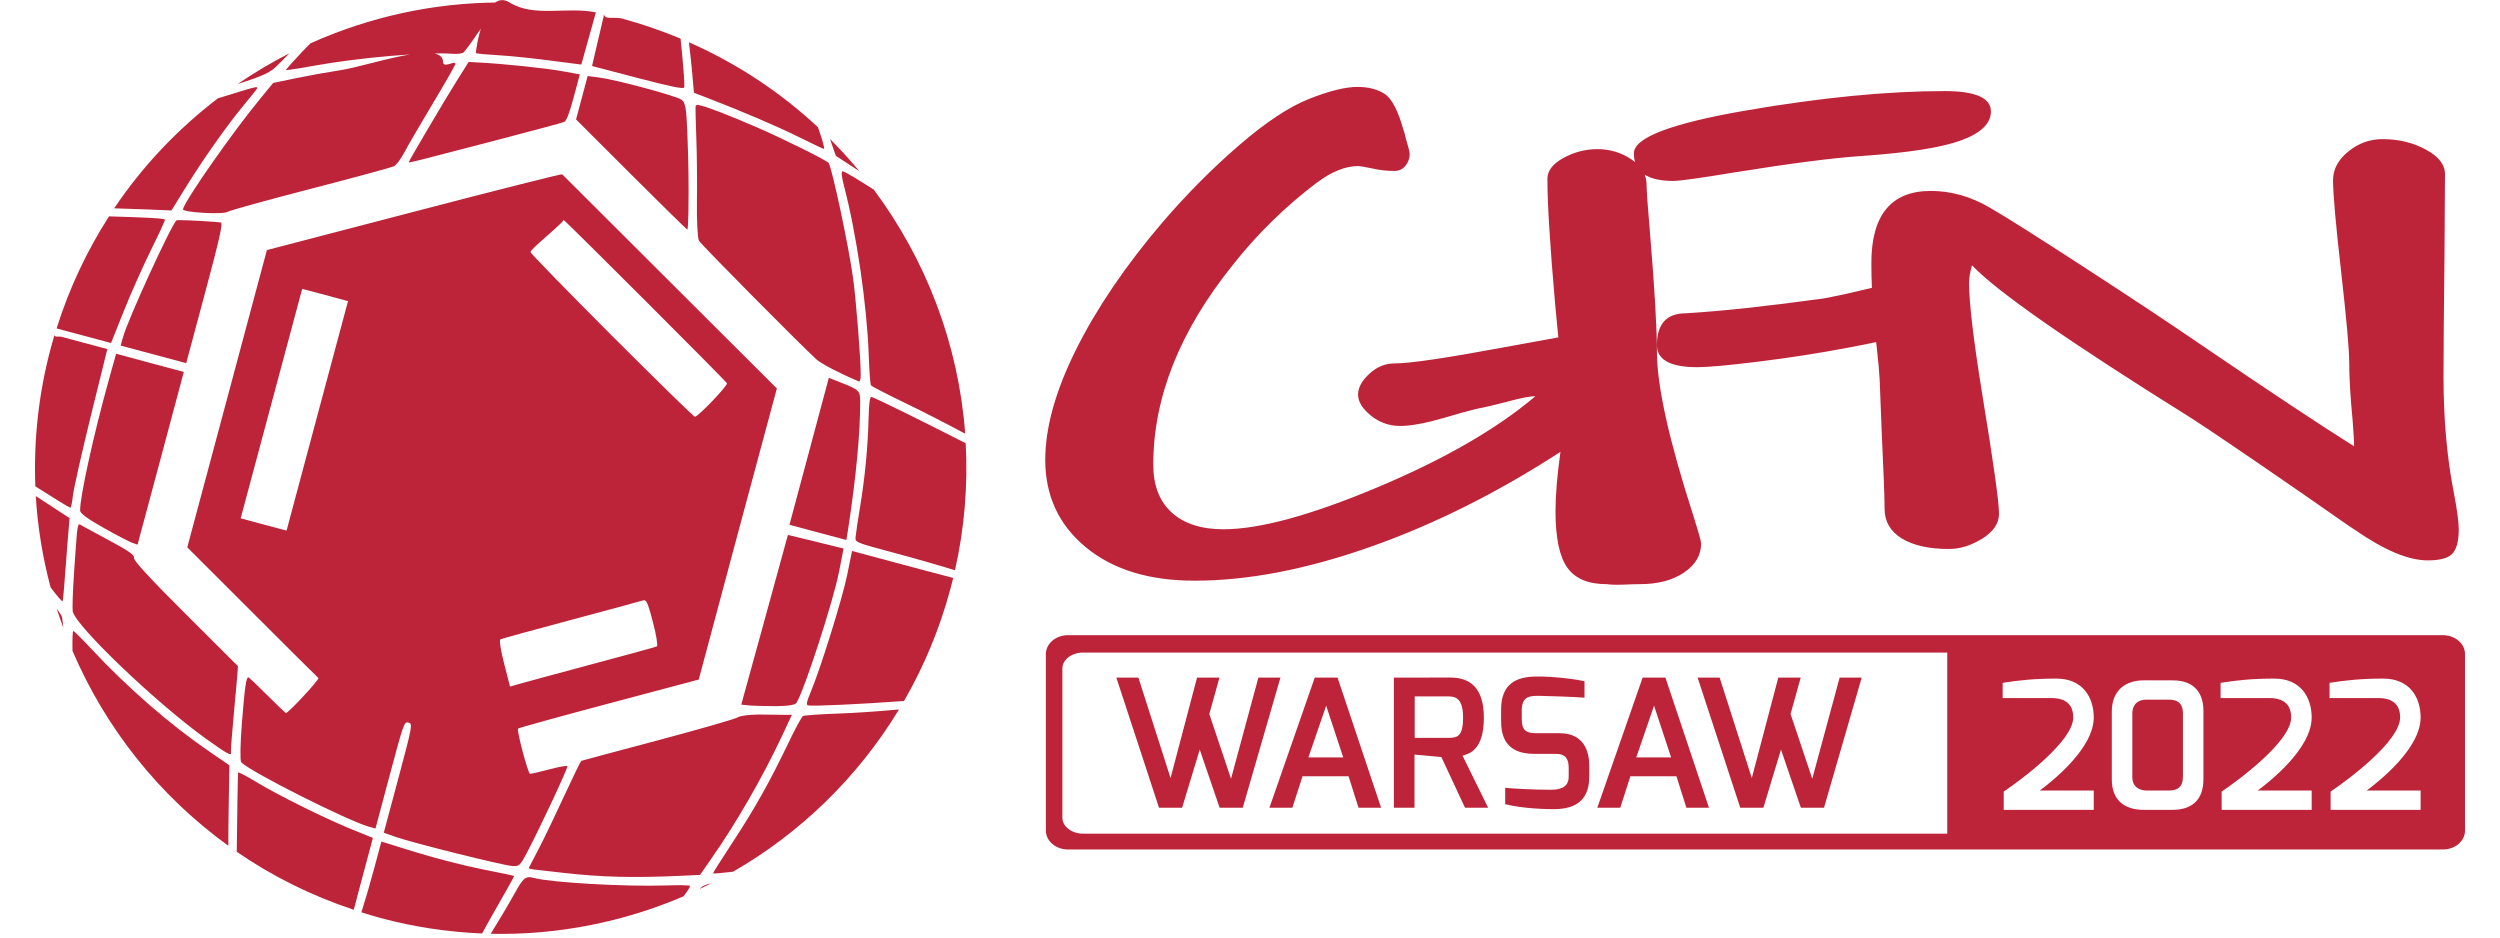 <?xml version="1.0" encoding="UTF-8" standalone="no"?> <svg xmlns:dc="http://purl.org/dc/elements/1.1/" xmlns:cc="http://creativecommons.org/ns#" xmlns:rdf="http://www.w3.org/1999/02/22-rdf-syntax-ns#" xmlns:svg="http://www.w3.org/2000/svg" xmlns="http://www.w3.org/2000/svg" xmlns:sodipodi="http://sodipodi.sourceforge.net/DTD/sodipodi-0.dtd" xmlns:inkscape="http://www.inkscape.org/namespaces/inkscape" width="1000" height="375" viewBox="0 0 264.583 99.219" id="svg1824" inkscape:version="1.0.2-2 (e86c870879, 2021-01-15)" sodipodi:docname="GFN_2022_h.svg"> <defs id="defs1818"></defs>  <g inkscape:label="Warstwa 1" inkscape:groupmode="layer" id="layer1"> <path id="path4390-5-8-2-3" style="fill:#bd2439;fill-opacity:1;stroke:none;stroke-width:0.218" d="m 52.897,0.265 c -7.004,0.01 -13.813,1.529 -20.026,4.313 -0.332,0.333 -0.674,0.667 -0.969,0.982 -0.892,0.953 -1.63,1.788 -1.646,1.845 -0.016,0.056 1.355,-0.152 3.039,-0.458 4.719,-0.856 11.831,-1.467 14.618,-1.254 0.478,0.036 0.991,-0.023 1.141,-0.139 0.15,-0.117 0.869,-1.1 1.599,-2.183 0.494,-0.733 1.334,-1.876 2.243,-3.106 z m 1.055,0.007 C 51.284,-1.396 50.308,5.52 50.362,5.613 c 0.033,0.06 1.1,0.16 2.376,0.232 1.276,0.072 3.777,0.332 5.554,0.571 l 3.231,0.418 1.46,-5.235 c 0.033,-0.116 0.051,-0.174 0.08,-0.286 -3.047,-0.639 -6.552,0.557 -9.11,-1.042 z M 63.931,1.499 c 0,-0.104 -0.027,0.16 -0.053,0.266 l -1.221,5.222 4.837,1.267 c 3.548,0.927 4.863,1.196 4.917,0.995 0.073,-0.272 -0.109,-2.515 -0.385,-5.162 -2.016,-0.841 -4.108,-1.562 -6.277,-2.143 -0.604,-0.162 -1.818,0.176 -1.818,-0.445 z m 8.978,2.973 c 0.139,1.18 0.267,2.318 0.332,3.052 l 0.199,2.289 1.54,0.597 c 3.596,1.385 7.297,2.965 9.648,4.134 1.383,0.688 2.542,1.233 2.574,1.214 0.094,-0.054 -0.176,-0.986 -0.631,-2.289 C 82.625,9.789 78.031,6.728 72.909,4.472 Z m -42.267,1.161 c -1.894,0.965 -3.733,2.058 -5.487,3.258 2.807,-0.898 3.488,-1.233 4.247,-2.011 0.423,-0.437 0.834,-0.84 1.241,-1.247 z m 18.957,0.922 -1.313,2.09 c -1.115,1.767 -4.962,8.286 -5.023,8.513 -0.028,0.107 0.398,-0.002 8.626,-2.149 4.106,-1.072 7.629,-2.015 7.823,-2.103 0.241,-0.11 0.556,-0.936 1.002,-2.601 l 0.65,-2.435 -1.885,-0.339 c -1.793,-0.324 -6.204,-0.781 -8.732,-0.909 z m -2.707,0.027 c 0,-2.46 -7.79,0.373 -10.809,0.836 -1.28,0.196 -3.422,0.581 -4.751,0.856 l -2.422,0.504 -1.34,1.632 c -2.907,3.516 -7.929,10.689 -8.208,11.731 -0.093,0.344 4.296,0.596 4.745,0.272 0.189,-0.134 4.117,-1.221 8.732,-2.415 4.616,-1.194 8.583,-2.275 8.832,-2.389 0.248,-0.114 0.75,-0.767 1.108,-1.453 0.358,-0.686 1.741,-3.063 3.072,-5.282 1.332,-2.219 2.395,-4.086 2.356,-4.153 -0.01,-0.021 -0.062,-0.05 -0.133,-0.067 -0.199,-0.047 -1.181,0.495 -1.181,-0.073 z m 15.301,1.466 -0.61,2.289 -0.617,2.303 5.852,5.846 c 3.224,3.217 5.891,5.836 5.932,5.813 0.043,-0.022 0.09,-0.865 0.107,-1.878 0.043,-2.779 0.013,-5.261 -0.12,-8.546 -0.099,-2.455 -0.21,-3.03 -0.617,-3.325 C 71.84,10.348 70.108,9.817 68.224,9.308 66.34,8.799 64.303,8.319 63.394,8.201 Z m 81.482,1.15 c -1.282,0 -2.986,0.422 -5.117,1.263 -2.131,0.841 -4.608,2.484 -7.432,4.922 -2.824,2.438 -5.534,5.166 -8.133,8.19 -3.881,4.559 -6.919,9.029 -9.102,13.405 -2.183,4.376 -3.268,8.272 -3.268,11.685 0,3.803 1.428,6.884 4.286,9.249 2.859,2.365 6.697,3.545 11.514,3.545 5.614,0 11.798,-1.184 18.555,-3.561 6.757,-2.377 13.48,-5.733 20.168,-10.072 -0.347,2.511 -0.521,4.601 -0.521,6.283 -7e-5,2.804 0.415,4.795 1.247,5.965 0.832,1.17 2.215,1.752 4.156,1.752 1.234,0.158 2.342,-0.017 3.512,0 1.906,0 3.465,-0.406 4.678,-1.223 1.213,-0.817 1.817,-1.845 1.817,-3.088 -7e-5,-0.219 -0.291,-1.26 -0.88,-3.113 -2.53,-7.85 -3.797,-13.578 -3.797,-17.186 0,-2.487 -0.24,-6.641 -0.725,-12.467 -0.243,-2.828 -0.367,-4.549 -0.367,-5.158 0,-0.394 -0.066,-0.763 -0.204,-1.108 0.691,0.442 1.695,0.668 3.015,0.668 0.693,0 2.878,-0.303 6.551,-0.913 5.926,-0.951 10.362,-1.524 13.307,-1.72 4.99,-0.341 8.53,-0.894 10.626,-1.662 2.096,-0.768 3.145,-1.788 3.145,-3.056 -3e-5,-1.438 -1.632,-2.159 -4.889,-2.159 -6.099,0 -13.106,0.688 -21.024,2.053 -7.918,1.365 -11.873,2.873 -11.873,4.531 0,0.34 0.038,0.648 0.122,0.929 -0.12,-0.099 -0.245,-0.193 -0.383,-0.285 -1.074,-0.719 -2.269,-1.084 -3.586,-1.084 -1.282,1.84e-4 -2.492,0.316 -3.618,0.937 -1.126,0.622 -1.687,1.355 -1.687,2.209 0,2.633 0.277,7.098 0.831,13.388 0.1,1.138 0.21,2.265 0.326,3.39 -1.677,0.305 -3.58,0.645 -5.859,1.068 -6.03,1.122 -9.861,1.687 -11.49,1.687 -0.97,0 -1.851,0.36 -2.648,1.092 -0.797,0.731 -1.198,1.469 -1.198,2.2 -7e-5,0.756 0.452,1.493 1.353,2.225 0.901,0.731 1.935,1.1 3.113,1.1 1.109,0 2.639,-0.279 4.58,-0.84 1.386,-0.414 2.53,-0.734 3.431,-0.953 1.005,-0.195 2.149,-0.465 3.431,-0.807 1.351,-0.366 2.306,-0.546 2.86,-0.546 -4.089,3.462 -9.661,6.678 -16.713,9.64 -7.052,2.962 -12.486,4.441 -16.298,4.441 -2.356,0 -4.185,-0.594 -5.484,-1.776 -1.299,-1.183 -1.948,-2.866 -1.948,-5.06 0,-7.119 2.804,-14.165 8.418,-21.138 1.282,-1.633 2.688,-3.199 4.213,-4.686 1.525,-1.487 3.076,-2.818 4.653,-4.001 1.577,-1.182 3.041,-1.776 4.392,-1.776 0.208,1.83e-4 0.725,0.09 1.557,0.261 0.728,0.171 1.493,0.253 2.29,0.253 0.485,0 0.871,-0.18 1.166,-0.546 0.295,-0.366 0.448,-0.783 0.448,-1.247 -1.5e-4,-0.195 -0.139,-0.752 -0.416,-1.679 -0.069,-0.341 -0.143,-0.603 -0.212,-0.774 -0.589,-2.121 -1.267,-3.424 -2.029,-3.912 -0.762,-0.487 -1.717,-0.734 -2.86,-0.734 z m -116.497,0.077 c 0.264,-0.264 -2.003,0.489 -4.12,1.135 -4.222,3.226 -7.951,7.139 -10.975,11.639 1.097,0.031 2.248,0.069 3.152,0.106 l 2.913,0.12 1.486,-2.409 c 1.938,-3.125 4.423,-6.64 6.197,-8.772 0.778,-0.936 1.42,-1.74 1.433,-1.791 0,-0.017 -0.127,0.014 -0.086,-0.027 z m 46.581,1.838 c -0.05,0.06 -0.124,0.024 -0.133,0.06 -0.033,0.13 -0.002,1.664 0.066,3.417 0.071,1.753 0.097,4.814 0.067,6.801 -0.029,1.987 0.07,3.834 0.219,4.094 0.236,0.412 10.722,10.999 12.448,12.568 0.501,0.455 2.62,1.548 4.486,2.322 0.095,0.039 0.17,-0.238 0.179,-0.61 0.033,-1.476 -0.486,-8.061 -0.816,-10.404 -0.484,-3.43 -2.138,-11.234 -2.568,-12.103 -0.121,-0.243 -4.902,-2.619 -7.637,-3.796 -3.095,-1.331 -5.12,-2.121 -5.978,-2.309 -0.143,-0.031 -0.282,-0.1 -0.332,-0.04 z m 14.08,3.59 0.624,1.792 2.482,1.619 C 89.966,16.931 88.927,15.794 87.838,14.703 Z m 164.321,0.02 c -1.351,1.16e-4 -2.568,0.443 -3.642,1.32 -1.074,0.878 -1.605,1.885 -1.605,3.031 -8e-5,1.438 0.291,4.732 0.88,9.876 0.554,4.925 0.831,8.046 0.831,9.363 -7e-5,1.634 0.124,3.715 0.367,6.251 0.104,1.317 0.155,2.209 0.155,2.673 -3.5,-2.194 -8.955,-5.816 -16.371,-10.863 -2.98,-2.048 -6.987,-4.702 -12.012,-7.969 -5.025,-3.267 -8.419,-5.414 -10.186,-6.438 -2.01,-1.17 -4.086,-1.76 -6.234,-1.76 -4.193,1.37e-4 -6.291,2.548 -6.291,7.644 0,0.846 0.019,1.72 0.057,2.616 -1.899,0.461 -3.598,0.836 -5.077,1.116 -6.03,0.829 -10.895,1.353 -14.603,1.573 -2.045,0 -3.072,1.122 -3.072,3.365 0,1.56 1.42,2.339 4.262,2.339 1.178,0 3.386,-0.201 6.609,-0.603 3.223,-0.402 6.303,-0.882 9.249,-1.442 1.11,-0.203 2.129,-0.407 3.08,-0.611 0.02,0.179 0.043,0.357 0.065,0.538 0.173,1.561 0.275,2.707 0.31,3.439 0.034,0.951 0.108,2.762 0.212,5.444 0.208,4.364 0.309,7.101 0.309,8.198 0,1.365 0.605,2.418 1.818,3.162 1.213,0.743 2.881,1.116 4.995,1.116 1.178,0 2.351,-0.369 3.529,-1.1 1.178,-0.731 1.768,-1.608 1.768,-2.632 0,-1.243 -0.604,-5.545 -1.817,-12.908 -0.901,-5.607 -1.352,-9.45 -1.352,-11.522 0,-0.512 0.102,-1.135 0.309,-1.866 2.53,2.706 10.221,8.073 23.077,16.094 1.975,1.268 5.894,3.922 11.751,7.97 2.911,2.023 4.608,3.203 5.093,3.544 0.139,0.097 0.364,0.245 0.676,0.44 3.049,2.121 5.599,3.186 7.644,3.186 1.317,0 2.191,-0.246 2.624,-0.734 0.433,-0.488 0.652,-1.34 0.652,-2.559 -2e-5,-0.756 -0.175,-2.05 -0.522,-3.878 -0.728,-3.706 -1.092,-7.803 -1.092,-12.289 -2e-5,-2.682 0.036,-7.032 0.106,-13.054 0.035,-4.242 0.049,-7.036 0.049,-8.377 -9e-5,-0.999 -0.678,-1.86 -2.029,-2.591 -1.351,-0.731 -2.873,-1.1 -4.571,-1.1 z m -162.987,3.411 c -0.156,0.022 -0.106,0.58 0.159,1.586 1.305,4.953 2.423,12.572 2.608,17.849 0.058,1.649 0.163,3.093 0.232,3.205 0.069,0.112 1.749,0.979 3.742,1.937 1.761,0.847 4.373,2.188 6.237,3.192 -0.699,-9.442 -4.127,-18.39 -9.674,-25.832 -1.573,-1.014 -2.955,-1.853 -3.271,-1.937 -0.012,-0.003 -0.023,-0.002 -0.033,0 z m -29.674,0.312 c -0.064,-0.058 -7.115,1.726 -15.68,3.961 l -15.573,4.061 -4.213,15.733 -4.213,15.726 6.841,6.834 c 3.764,3.764 6.928,6.916 7.034,6.993 0.166,0.121 -3.221,3.769 -3.444,3.709 -0.043,-0.012 -0.933,-0.853 -1.958,-1.878 -1.025,-1.025 -1.92,-1.879 -1.991,-1.898 -0.246,-0.066 -0.399,1.026 -0.703,4.857 -0.168,2.124 -0.204,3.988 -0.073,4.127 0.946,1.004 11.378,6.253 13.622,6.855 l 0.591,0.159 1.513,-5.673 c 1.477,-5.513 1.528,-5.661 1.978,-5.54 0.45,0.121 0.436,0.275 -1.068,5.892 l -1.546,5.766 1.3,0.458 c 1.773,0.623 11.328,3.004 12.295,3.066 0.732,0.047 0.826,-0.027 1.54,-1.38 1.399,-2.653 4.387,-9.038 4.3,-9.19 -0.048,-0.082 -0.924,0.077 -1.951,0.352 -1.026,0.275 -1.935,0.478 -2.01,0.458 -0.223,-0.06 -1.427,-4.628 -1.261,-4.784 0.085,-0.078 4.427,-1.281 9.641,-2.667 L 73.95,71.92 78.071,56.526 82.218,41.112 70.911,29.832 C 64.699,23.628 59.563,18.504 59.499,18.446 Z m -47.961,4.453 c -2.321,3.613 -4.205,7.581 -5.547,11.857 0.299,0.08 0.492,0.133 0.836,0.226 l 4.924,1.321 1.347,-3.371 c 0.741,-1.855 2.039,-4.778 2.886,-6.483 0.847,-1.704 1.507,-3.147 1.473,-3.205 -0.016,-0.021 -0.049,-0.035 -0.126,-0.053 -0.47,-0.107 -2.343,-0.193 -5.793,-0.292 z m 48.067,0.365 c -0.014,0 0.019,0.003 0.026,0.006 v -0.006 c 0.258,0.124 17.152,17.011 17.305,17.298 0.119,0.223 -3.047,3.537 -3.391,3.55 -0.105,0.004 -4.063,-3.862 -8.792,-8.593 -4.73,-4.73 -8.605,-8.716 -8.613,-8.845 -0.019,-0.322 3.883,-3.411 3.464,-3.411 z m -40.688,0.033 c -0.126,0 -0.203,0.004 -0.219,0.013 -0.483,0.282 -5.169,10.498 -5.686,12.395 l -0.245,0.869 3.477,0.929 3.464,0.929 1.984,-7.398 c 1.547,-5.773 1.919,-7.425 1.692,-7.478 -0.383,-0.09 -3.586,-0.265 -4.466,-0.259 z m 13.065,7.272 2.435,0.65 2.415,0.65 -3.252,12.136 -3.252,12.15 -2.422,-0.644 -2.435,-0.657 3.258,-12.149 z m -26.217,4.877 c -0.132,0.443 -0.258,0.891 -0.378,1.341 -1.316,4.913 -1.833,9.855 -1.646,14.684 1.859,1.185 3.541,2.223 3.689,2.262 0.08,0.022 0.206,-0.531 0.279,-1.227 0.073,-0.697 0.916,-4.474 1.884,-8.407 L 11.359,36.945 6.535,35.651 c -0.319,-0.085 -0.77,0.083 -0.77,-0.206 z m 6.523,1.991 v 0.006 l -0.756,2.707 c -1.646,5.918 -3.09,12.501 -3.052,13.895 0.01,0.288 0.76,0.847 2.528,1.845 1.388,0.783 2.762,1.49 3.046,1.579 l 0.504,0.172 2.455,-9.15 2.442,-9.13 -3.577,-0.956 z m 75.431,2.548 -2.084,7.783 -2.084,7.77 3.019,0.809 3.006,0.803 0.199,-1.247 c 0.85,-5.614 1.269,-10.09 1.261,-13.41 0,-1.137 -0.093,-1.229 -2.024,-1.998 z m 4.492,2.024 c -0.16,0 -0.25,0.795 -0.285,2.216 -0.076,3.078 -0.377,6.238 -0.902,9.435 -0.239,1.453 -0.455,2.898 -0.478,3.198 -0.043,0.542 -0.003,0.555 3.968,1.619 2.568,0.688 4.79,1.331 6.555,1.878 1.017,-4.508 1.37,-9.027 1.135,-13.443 -3.923,-2.009 -9.532,-4.786 -9.966,-4.904 -0.011,-0.003 -0.016,0 -0.026,0 z M 3.788,52.498 c 0.197,3.296 0.73,6.526 1.566,9.668 0.693,0.917 1.201,1.521 1.28,1.46 0.033,-0.027 0.173,-1.636 0.312,-3.577 0.14,-1.939 0.302,-3.894 0.345,-4.359 l 0.073,-0.856 z m 4.612,2.999 c -0.232,0.008 -0.272,0.819 -0.564,5.122 -0.135,1.988 -0.195,3.839 -0.133,4.107 0.371,1.588 8.806,9.647 14.02,13.403 2.164,1.559 2.836,1.95 2.714,1.546 -0.033,-0.116 0.124,-2.217 0.358,-4.665 0.233,-2.447 0.408,-4.48 0.385,-4.512 -0.024,-0.031 -2.527,-2.525 -5.567,-5.554 -3.713,-3.697 -5.502,-5.636 -5.434,-5.892 0.079,-0.296 -0.468,-0.696 -2.442,-1.759 C 10.337,56.542 8.977,55.809 8.711,55.657 8.572,55.577 8.477,55.495 8.4,55.498 Z m 74.987,1.115 -2.462,8.978 -2.475,8.984 0.809,0.08 c 0.449,0.046 1.73,0.081 2.833,0.079 1.326,-0.005 2.069,-0.126 2.21,-0.358 0.843,-1.386 3.886,-10.75 4.492,-13.841 l 0.485,-2.482 -2.94,-0.723 z m 6.788,1.699 -0.518,2.548 c -0.515,2.526 -2.833,9.96 -3.882,12.442 -0.407,0.964 -0.474,1.296 -0.259,1.354 0.401,0.108 5.591,-0.129 10.159,-0.465 2.106,-3.65 3.774,-7.627 4.916,-11.89 0.101,-0.377 0.2,-0.757 0.292,-1.135 -0.901,-0.235 -1.866,-0.485 -3.152,-0.829 z M 68.151,63.527 c 0.024,0 0.044,7e-5 0.066,0.007 0.269,0.072 0.428,0.586 0.883,2.309 0.354,1.342 0.543,2.501 0.418,2.568 -0.126,0.066 -3.288,0.93 -7.033,1.931 -3.746,1 -7.194,1.94 -7.658,2.077 l -0.849,0.245 -0.624,-2.435 c -0.349,-1.339 -0.53,-2.491 -0.398,-2.561 0.131,-0.071 3.427,-0.979 7.319,-2.017 3.892,-1.039 7.318,-1.965 7.624,-2.064 0.098,-0.031 0.18,-0.058 0.252,-0.06 z M 5.997,64.409 C 6.214,65.09 6.456,65.756 6.701,66.426 6.649,65.811 6.579,65.319 6.521,65.192 6.483,65.106 6.274,64.801 5.997,64.409 Z m 1.759,2.375 c -0.078,0.044 -0.1,0.938 -0.086,2.09 0,0.004 0.002,0.016 0.007,0.02 3.492,8.162 9.166,15.331 16.489,20.616 0,-1.187 0.013,-2.62 0.04,-4.346 l 0.073,-4.167 -2.203,-1.513 C 17.957,76.655 13.483,72.762 9.753,68.762 8.719,67.653 7.832,66.773 7.756,66.784 Z M 113.04,67.222 c -1.302,0 -2.351,0.89 -2.351,1.996 v 18.691 c 0,1.106 1.048,1.996 2.351,1.996 h 145.489 c 1.302,0 2.35,-0.89 2.35,-1.996 V 69.218 c 0,-1.106 -1.048,-1.996 -2.35,-1.996 z m 1.59,1.842 h 91.453 v 19.164 h -91.453 c -1.216,0 -2.195,-0.752 -2.195,-1.686 V 70.751 c 0,-0.934 0.979,-1.687 2.195,-1.687 z m 47.964,2.533 c -2.108,0.019 -3.726,0.753 -3.726,3.481 v 1.205 c 0,1.336 0.282,3.5 3.481,3.5 h 2.315 c 1.073,0 1.355,0.602 1.355,1.487 v 0.941 c 0,1.28 -1.186,1.373 -1.957,1.373 -1.75,0 -4.008,-0.132 -4.761,-0.207 v 1.731 c 1.204,0.32 3.255,0.527 5.081,0.527 1.863,0 3.82,-0.527 3.82,-3.481 v -1.054 c 0,-1.524 -0.527,-3.5 -3.142,-3.5 h -2.371 c -1.073,0 -1.637,-0.188 -1.637,-1.506 v -0.884 c 0,-1.505 0.79,-1.6 2.013,-1.562 0.433,0 3.425,0.094 4.629,0.189 v -1.732 c -0.941,-0.245 -3.481,-0.527 -5.1,-0.508 z m -44.449,0.113 4.517,13.775 h 2.446 l 1.863,-6.154 2.107,6.154 h 2.446 l 3.99,-13.775 h -2.334 l -2.898,10.708 -2.296,-6.85 1.073,-3.858 h -2.371 l -2.804,10.632 -3.406,-10.632 z m 21.001,0 -4.798,13.775 h 2.428 l 1.073,-3.331 h 4.874 l 1.054,3.331 h 2.39 l -4.611,-13.775 z m 8.374,0 v 13.775 h 2.183 v -5.627 l 2.842,0.263 2.503,5.363 h 2.446 l -2.71,-5.514 c 0.677,-0.188 2.258,-0.546 2.258,-4.027 0,-3.218 -1.524,-4.234 -3.538,-4.234 z m 26.327,0 -4.799,13.775 h 2.428 l 1.073,-3.331 h 4.874 l 1.054,3.331 h 2.39 l -4.611,-13.775 z m 5.815,0 4.516,13.775 h 2.446 l 1.863,-6.154 2.107,6.154 h 2.446 l 3.99,-13.775 h -2.334 l -2.898,10.708 -2.296,-6.85 1.073,-3.858 h -2.371 l -2.804,10.632 -3.406,-10.632 z m 37.976,0.108 c 2.771,0 3.95,1.966 3.95,4.119 0,3.295 -4.437,6.777 -5.71,7.731 h 5.71 v 2.04 h -9.528 v -1.928 c 1.853,-1.254 7.357,-5.335 7.357,-7.844 0,-1.292 -0.693,-2.059 -2.34,-2.059 h -5.129 v -1.61 c 1.778,-0.281 3.389,-0.449 5.691,-0.449 z m 23.063,0 c 2.771,0 3.95,1.966 3.95,4.119 0,3.295 -4.437,6.777 -5.71,7.731 h 5.71 v 2.04 h -9.528 v -1.928 c 1.853,-1.254 7.357,-5.335 7.357,-7.844 0,-1.292 -0.693,-2.059 -2.34,-2.059 h -5.129 v -1.61 c 1.778,-0.281 3.388,-0.449 5.691,-0.449 z m 11.532,0 c 2.771,0 3.95,1.966 3.95,4.119 0,3.295 -4.437,6.777 -5.71,7.731 h 5.71 v 2.04 h -9.528 v -1.928 c 1.853,-1.254 7.357,-5.335 7.357,-7.844 0,-1.292 -0.693,-2.059 -2.34,-2.059 h -5.129 v -1.61 c 1.778,-0.281 3.388,-0.449 5.691,-0.449 z m -25.365,0.187 h 3.07 c 2.434,0 3.257,1.498 3.257,3.22 v 7.263 c 0,2.209 -1.273,3.22 -3.257,3.22 h -3.07 c -1.966,0 -3.37,-0.973 -3.37,-3.22 v -7.188 c 0,-2.172 1.385,-3.295 3.37,-3.295 z m -77.145,1.699 h 3.613 c 0.828,0 1.506,0.358 1.506,2.24 0,1.976 -0.602,2.145 -1.506,2.145 h -3.613 z m 77.463,0.341 c -1.179,0 -1.516,0.786 -1.516,1.441 v 6.72 c 0,1.179 0.843,1.46 1.573,1.46 h 2.284 c 0.992,0 1.498,-0.431 1.498,-1.441 v -6.739 c 0,-0.861 -0.375,-1.441 -1.46,-1.441 z m -86.834,0.638 1.806,5.476 h -3.688 z m 34.701,0 1.806,5.476 h -3.689 z m -79.907,0.402 c -2.382,0.216 -4.535,0.366 -6.409,0.431 -1.927,0.067 -3.614,0.19 -3.749,0.259 -0.136,0.069 -0.826,1.341 -1.54,2.833 -1.982,4.139 -3.577,6.973 -5.905,10.524 -1.166,1.78 -2.107,3.27 -2.084,3.311 0.019,0.034 0.969,-0.054 2.123,-0.186 C 84.688,88.166 90.779,82.293 95.144,75.085 Z M 80.228,75.623 c -0.998,0.014 -1.911,0.135 -2.13,0.285 -0.251,0.172 -4.062,1.27 -8.467,2.442 -4.405,1.172 -8.056,2.148 -8.115,2.176 -0.06,0.027 -0.858,1.66 -1.772,3.636 -0.913,1.976 -2.124,4.508 -2.7,5.614 -0.577,1.105 -1.069,2.042 -1.082,2.09 -0.016,0.047 0.227,0.119 0.524,0.153 0.298,0.033 1.682,0.194 3.072,0.352 4.14,0.469 7.468,0.548 12.475,0.319 l 2.051,-0.093 1.194,-1.719 c 2.612,-3.729 5.401,-8.552 7.485,-12.985 l 1.048,-2.249 -0.524,0.013 c -0.293,0.004 -1.474,-0.013 -2.627,-0.033 -0.144,-0.003 -0.289,-0.002 -0.431,0 z m -55.021,6.131 c -0.008,0 -0.013,0.003 -0.013,0.007 -0.028,0.102 -0.095,4.787 -0.139,8.387 3.74,2.574 7.891,4.647 12.388,6.138 0.156,-0.601 0.302,-1.174 0.517,-1.978 L 39.466,88.682 37.17,87.746 c -2.8,-1.134 -7.787,-3.613 -10.165,-5.056 -0.847,-0.514 -1.574,-0.895 -1.759,-0.929 -0.014,-0.004 -0.031,-0.007 -0.04,-0.007 z m 15.155,7.312 -0.736,2.747 c -0.483,1.801 -0.959,3.424 -1.38,4.737 0.657,0.206 1.318,0.417 1.991,0.597 3.6,0.965 7.214,1.5 10.789,1.646 0.316,-0.591 0.688,-1.275 1.208,-2.177 1.225,-2.124 2.201,-3.881 2.183,-3.908 -0.019,-0.027 -1.56,-0.352 -3.437,-0.723 -1.878,-0.372 -5.038,-1.187 -7.02,-1.805 z m 15.587,3.769 c -0.492,0.033 -0.802,0.478 -1.573,1.871 -0.656,1.186 -1.638,2.823 -2.442,4.121 7.118,0.158 14.066,-1.254 20.411,-3.968 0.46,-0.614 0.724,-1.026 0.677,-1.108 -0.043,-0.071 -1.192,-0.085 -2.561,-0.04 -4.311,0.141 -12.1,-0.302 -13.934,-0.789 -0.228,-0.061 -0.413,-0.097 -0.577,-0.086 z m 19.375,0.63 c -0.743,0.172 -1.057,0.346 -1.268,0.61 0.424,-0.201 0.85,-0.398 1.268,-0.61 z" sodipodi:nodetypes="cccccccccsccccccsssccccccssccccccccccccccccccccccsccccccccccccsscccccccccccscccsscsscccccsccscscsccccscscccsscccscccscccccscscccccscccccsscccccccsssccccsccccccssccccssccccccsccscccssscccccscscscscccccscscscccssccccccccccccccccccscccccccccccsccccccccccccccccccccsccccccsscccccccccccccccccccccccccccscccccccccccccccccccccscccccccsscccccccccccccccccccccccccccccccccccccccccccccccsccccccccccccccsccssssssssssccsssscsssssssccsssssssccccccccccccccccccccccccccccccccccccsscccccccccccccccccccccccccsscccccssccssscccccssccssscccccssccsssssssssscsssccsssssssssccccccccccccccccccccccccccccccccccccccccccccccccccccccccscccccccccc"></path> </g> </svg> 